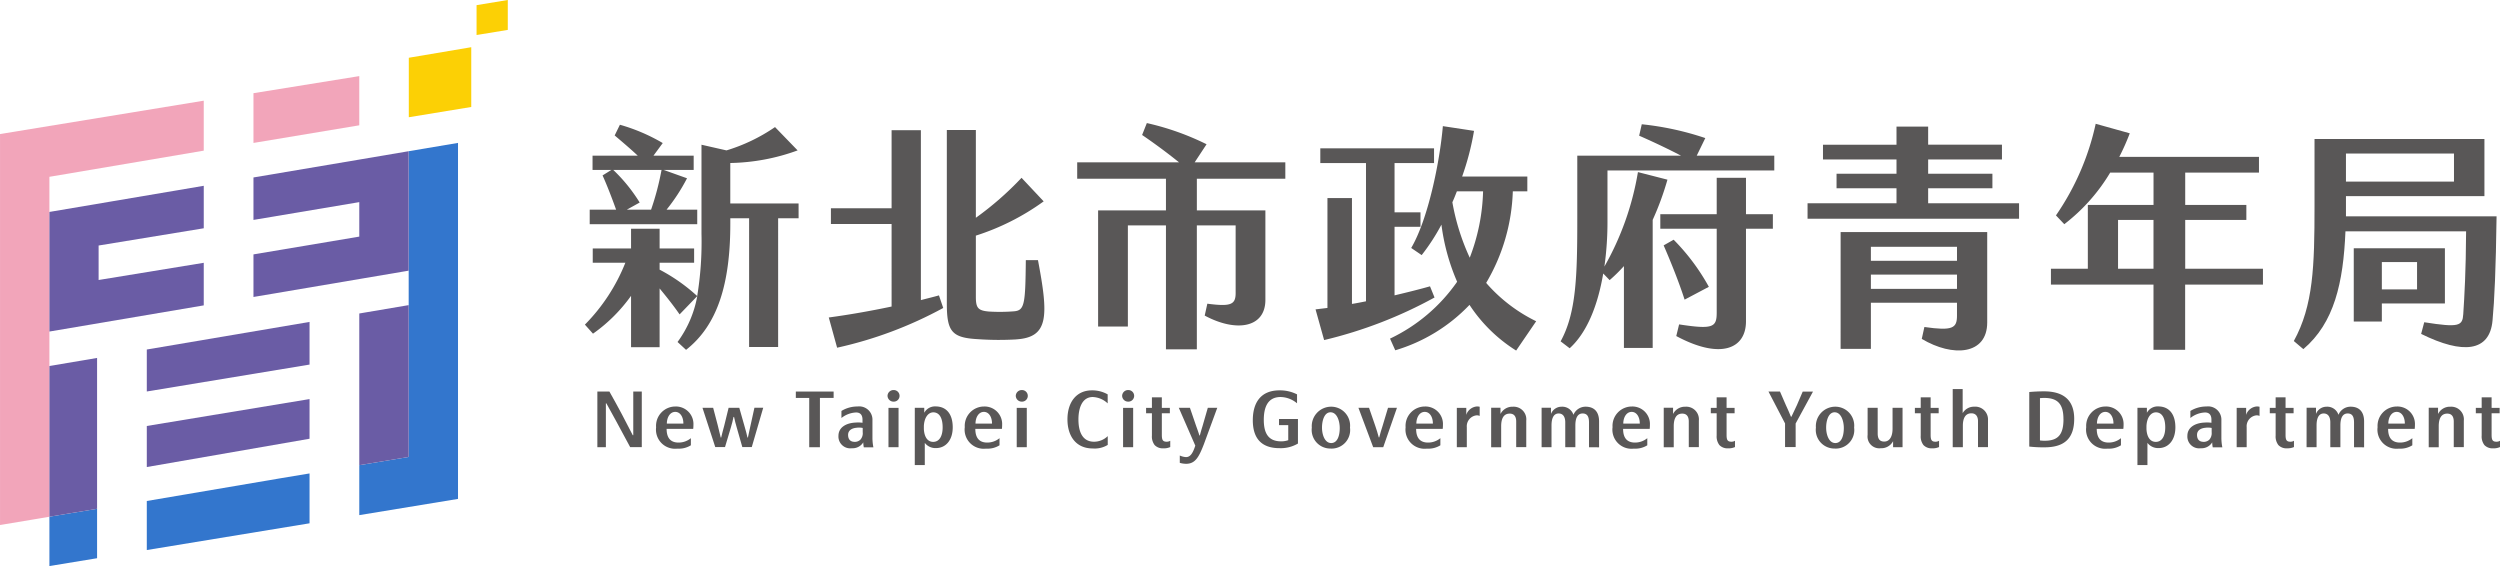 <svg xmlns="http://www.w3.org/2000/svg" width="264.209" height="59.822" viewBox="0 0 264.209 59.822"><g id="&#x7EC4;_16" data-name="&#x7EC4; 16" transform="translate(-443.278 -66.266)"><path id="&#x8DEF;&#x5F84;_31" data-name="&#x8DEF;&#x5F84; 31" d="M245.677,44.086h-2.163V57.691h-3.068V44.086H238.46v.578c0,6.312-1.332,10.713-4.677,13.329l-.9-.83a11.656,11.656,0,0,0,2.086-4.854L233.1,54.246c-.678-.981-1.407-1.886-2.112-2.742v6.212h-3.018V52.284a16.847,16.847,0,0,1-4.023,4l-.855-.956a19.564,19.564,0,0,0,4.275-6.539h-3.446V47.279h4.049V45.192h3.018v2.087h3.647v1.509h-3.647v.73a18.7,18.7,0,0,1,3.973,2.791,35.41,35.41,0,0,0,.453-6.589V36.315l2.641.6a18.579,18.579,0,0,0,5.13-2.465l2.388,2.465a21.765,21.765,0,0,1-7.116,1.332v4.276h7.217Zm-10.713.628H223.6V43.18h2.791c-.452-1.257-.955-2.565-1.432-3.621l.93-.578H223.9V37.472h4.778c-.805-.755-1.584-1.409-2.439-2.138l.553-1.131a19.274,19.274,0,0,1,4.527,1.936l-.981,1.333h4.25v1.509h-3.168l2.465.88a19.683,19.683,0,0,1-2.164,3.319h3.244Zm-6.086-2.288-1.357.754h2.565a28.82,28.82,0,0,0,1.106-4.2h-5.1a17.252,17.252,0,0,1,2.791,3.445" transform="translate(282 45.246)" fill="#595757"></path><path id="&#x8DEF;&#x5F84;_32" data-name="&#x8DEF;&#x5F84; 32" d="M260.509,52.234l.453,1.333a42.593,42.593,0,0,1-11.215,4.2l-.881-3.194c2.062-.277,4.376-.679,6.639-1.157V44.69h-6.413V43.03h6.413V34.782H258.6V52.737c.655-.175,1.308-.326,1.911-.5m8.174,4.653a31.69,31.69,0,0,1-4.075-.026c-2.74-.15-3.268-.8-3.268-3.771V34.756h3.068v9.28a33.123,33.123,0,0,0,4.828-4.225l2.339,2.49a25.287,25.287,0,0,1-7.167,3.621v6.463c0,1.182.227,1.459,1.382,1.56a19,19,0,0,0,2.667-.026c1.106-.1,1.182-.779,1.232-5.407h1.283c1.132,5.961,1.132,8.149-2.289,8.375" transform="translate(282 45.246)" fill="#595757"></path><path id="&#x8DEF;&#x5F84;_33" data-name="&#x8DEF;&#x5F84; 33" d="M287.766,39.911v3.346h7.243v9.456c0,2.967-3.094,3.445-6.413,1.659l.277-1.257c2.49.327,2.992.1,2.992-1.132V44.84h-4.1v13.1H284.5V44.84h-4.024V55.529H277.33V43.257H284.5V39.911h-9.38V38.177H285.88c-1.333-1.082-2.792-2.138-3.9-2.892l.5-1.258a27.935,27.935,0,0,1,6.312,2.238l-1.258,1.912h9.582v1.734Z" transform="translate(282 45.246)" fill="#595757"></path><path id="&#x8DEF;&#x5F84;_34" data-name="&#x8DEF;&#x5F84; 34" d="M312.885,52.46a46.63,46.63,0,0,1-11.669,4.5l-.906-3.244,1.257-.151V41.949h2.591V53.14c.477-.075.981-.176,1.483-.277V38.252h-4.828V36.693h12.02v1.559h-4.174v5.205H311.4v1.534h-2.741v7.243c1.383-.326,2.691-.654,3.747-.955Zm10.737,2.516-2.112,3.093a16.117,16.117,0,0,1-4.929-4.829,17.84,17.84,0,0,1-7.847,4.8l-.553-1.233a18.068,18.068,0,0,0,7.092-6.01,22.178,22.178,0,0,1-1.659-6.036,21.548,21.548,0,0,1-2.088,3.219l-1.106-.754c1.785-3.043,3.017-9.079,3.345-12.876l3.294.5a28.678,28.678,0,0,1-1.258,4.829h6.891v1.559h-1.534a20.215,20.215,0,0,1-2.817,9.681,16.717,16.717,0,0,0,5.281,4.05m-7.016-6.715a20.891,20.891,0,0,0,1.409-7.016h-2.767c-.15.377-.3.779-.478,1.156a23.646,23.646,0,0,0,1.836,5.86" transform="translate(282 45.246)" fill="#595757"></path><path id="&#x8DEF;&#x5F84;_35" data-name="&#x8DEF;&#x5F84; 35" d="M348.791,37.472v1.56H331.162v5.306a33.655,33.655,0,0,1-.326,4.854,30.183,30.183,0,0,0,3.545-9.984l3.119.8a30.085,30.085,0,0,1-1.56,4.25v13.53H332.9V49.141a16.893,16.893,0,0,1-1.51,1.484l-.678-.7c-.579,3.42-1.735,6.262-3.546,7.9l-.956-.73c1.659-3.018,1.761-6.916,1.761-13V37.472h10.964c-1.535-.805-3.169-1.559-4.425-2.112l.276-1.207a30.87,30.87,0,0,1,6.714,1.459l-.906,1.86ZM345.8,43.659h2.841v1.534H345.8v9.783c0,2.917-2.692,4.073-7.368,1.559l.3-1.232c3.6.553,3.974.3,3.974-1.258V45.193h-5.961V43.659h5.961V39.811H345.8Zm-6.488,9.028c-.553-1.735-1.434-3.948-2.214-5.734l1.057-.6a22.516,22.516,0,0,1,3.721,4.979Z" transform="translate(282 45.246)" fill="#595757"></path><path id="&#x8DEF;&#x5F84;_36" data-name="&#x8DEF;&#x5F84; 36" d="M352.307,42.5h9.4V40.918h-6.336V39.384h6.336v-1.51h-7.77V36.315h7.77V34.4h3.345v1.911h7.8v1.559h-7.8v1.51h6.791v1.534h-6.791V42.5h9.607v1.636H352.307Zm3.495,3.044h15.492V55.1c0,3.42-3.622,3.7-6.917,1.735l.277-1.257c2.968.427,3.445.126,3.445-1.182V53.014H359v4.878H355.8ZM368.1,47.1H359v1.484h9.1Zm0,2.942H359v1.509h9.1Z" transform="translate(282 45.246)" fill="#595757"></path><path id="&#x8DEF;&#x5F84;_37" data-name="&#x8DEF;&#x5F84; 37" d="M400.435,49.418V51.1h-8.223v6.891h-3.345V51.1H378.028V49.418h3.9v-6.74h6.942v-3.42h-4.578a19.473,19.473,0,0,1-4.853,5.456l-.88-.93a27.208,27.208,0,0,0,4.2-9.682l3.6,1.006a23.788,23.788,0,0,1-1.107,2.49h14.762v1.66h-7.795v3.42h6.462v1.584h-6.462v5.156Zm-11.568-5.156H385.12v5.156h3.747Z" transform="translate(282 45.246)" fill="#595757"></path><path id="&#x8DEF;&#x5F84;_38" data-name="&#x8DEF;&#x5F84; 38" d="M425.125,43.885c-.075,5.558-.226,8.9-.428,11.015-.3,3.294-3.118,3.6-7.544,1.408l.327-1.232c3.671.578,4.049.4,4.124-.856.126-1.936.277-4.476.3-8.751h-12.75c-.226,5.432-1.182,9.682-4.451,12.449l-1.006-.856c2.062-3.747,2.188-7.921,2.188-14.208V35.711h17.956v6.036H409.207v2.138Zm-15.918-3.672h11.417V37.245H409.207ZM413,53.089V55h-2.968V47.255h9.632v5.834Zm0-1.483h3.721V48.714H413Z" transform="translate(282 45.246)" fill="#595757"></path><path id="&#x8DEF;&#x5F84;_39" data-name="&#x8DEF;&#x5F84; 39" d="M225.357,63.643h-.048v4.636h-.9V62.4h1.273c.929,1.634,1.776,3.251,2.466,4.612h.056V62.4h.9v5.877h-1.226c-1.192-2.242-2-3.691-2.521-4.636" transform="translate(282 45.246)" fill="#595757"></path><path id="&#x8DEF;&#x5F84;_40" data-name="&#x8DEF;&#x5F84; 40" d="M230.617,66.181a2.043,2.043,0,0,1,2.033-2.2,1.852,1.852,0,0,1,1.913,1.938,3.564,3.564,0,0,1-.024.424h-2.81c0,.929.393,1.449,1.257,1.449a2.037,2.037,0,0,0,1.306-.464v.752a2.4,2.4,0,0,1-1.425.353,2.021,2.021,0,0,1-2.25-2.25m2.882-.392c.008-.664-.313-1.241-.856-1.241-.569,0-.89.6-.89,1.241Z" transform="translate(282 45.246)" fill="#595757"></path><path id="&#x8DEF;&#x5F84;_41" data-name="&#x8DEF;&#x5F84; 41" d="M235.517,64.115h1.129l.48,1.826c.1.4.241.969.321,1.321h.047c.072-.344.225-.881.329-1.281l.457-1.866h1.128L240,66.2c.1.337.209.753.273,1.058h.048c.064-.313.135-.657.224-1.041l.464-2.106h.929l-1.209,4.155h-1l-.592-2.073c-.1-.352-.224-.793-.281-1.113H238.8c-.056.312-.175.753-.28,1.113L237.9,68.27H236.87Z" transform="translate(282 45.246)" fill="#595757"></path><path id="&#x8DEF;&#x5F84;_42" data-name="&#x8DEF;&#x5F84; 42" d="M246.8,63.075h-1.416V62.4h3.994v.673h-1.449v5.212H246.8Z" transform="translate(282 45.246)" fill="#595757"></path><path id="&#x8DEF;&#x5F84;_43" data-name="&#x8DEF;&#x5F84; 43" d="M253.586,68.295h-1.017a2.64,2.64,0,0,1-.056-.528,1.315,1.315,0,0,1-1.2.625,1.249,1.249,0,0,1-1.424-1.315c0-.888.808-1.361,1.841-1.4a3.14,3.14,0,0,1,.7.024v-.32c0-.513-.233-.769-.68-.769a2.658,2.658,0,0,0-1.546.584v-.744a3.223,3.223,0,0,1,1.7-.473,1.4,1.4,0,0,1,1.577,1.458v1.945a5.382,5.382,0,0,0,.1.913m-1.129-1.578v-.471a2.044,2.044,0,0,0-.672-.017c-.416.041-.872.233-.872.753,0,.441.215.7.6.728a.846.846,0,0,0,.7-.224,1.025,1.025,0,0,0,.248-.769" transform="translate(282 45.246)" fill="#595757"></path><path id="&#x8DEF;&#x5F84;_44" data-name="&#x8DEF;&#x5F84; 44" d="M255.075,62.851a.63.63,0,0,1,.634-.609.613.613,0,1,1,0,1.225.631.631,0,0,1-.634-.616m.1,1.273h1.065v4.155h-1.065Z" transform="translate(282 45.246)" fill="#595757"></path><path id="&#x8DEF;&#x5F84;_45" data-name="&#x8DEF;&#x5F84; 45" d="M257.957,64.116h1v.528a1.284,1.284,0,0,1,1.192-.672c1.161,0,1.817.825,1.817,2.21,0,1.361-.744,2.193-1.769,2.193a1.409,1.409,0,0,1-1.184-.552v2.346h-1.058ZM260.9,66.19c0-.945-.313-1.585-.985-1.593-.561.008-.952.576-1,1.433v.344c.049.856.409,1.345.985,1.345.664,0,1-.633,1-1.529" transform="translate(282 45.246)" fill="#595757"></path><path id="&#x8DEF;&#x5F84;_46" data-name="&#x8DEF;&#x5F84; 46" d="M263.241,66.181a2.043,2.043,0,0,1,2.033-2.2,1.853,1.853,0,0,1,1.914,1.938,3.564,3.564,0,0,1-.024.424h-2.81c0,.929.392,1.449,1.257,1.449a2.037,2.037,0,0,0,1.3-.464v.752a2.4,2.4,0,0,1-1.425.353,2.02,2.02,0,0,1-2.25-2.25m2.882-.392c.007-.664-.313-1.241-.856-1.241-.569,0-.889.6-.889,1.241Z" transform="translate(282 45.246)" fill="#595757"></path><path id="&#x8DEF;&#x5F84;_47" data-name="&#x8DEF;&#x5F84; 47" d="M268.629,62.851a.629.629,0,0,1,.632-.609.613.613,0,1,1,0,1.225.63.63,0,0,1-.632-.616m.1,1.273h1.064v4.155h-1.064Z" transform="translate(282 45.246)" fill="#595757"></path><path id="&#x8DEF;&#x5F84;_48" data-name="&#x8DEF;&#x5F84; 48" d="M276.764,62.979c-1.129,0-1.513,1.177-1.513,2.37,0,1.225.376,2.354,1.656,2.354a2.084,2.084,0,0,0,1.441-.593v.929a2.634,2.634,0,0,1-1.584.376c-1.8,0-2.674-1.344-2.674-3.074,0-1.842.969-3.066,2.578-3.066a3.281,3.281,0,0,1,1.673.424v.952a2.423,2.423,0,0,0-1.577-.672" transform="translate(282 45.246)" fill="#595757"></path><path id="&#x8DEF;&#x5F84;_49" data-name="&#x8DEF;&#x5F84; 49" d="M279.869,62.851a.629.629,0,0,1,.633-.609.613.613,0,1,1,0,1.225.63.63,0,0,1-.633-.616m.1,1.273h1.065v4.155h-1.065Z" transform="translate(282 45.246)" fill="#595757"></path><path id="&#x8DEF;&#x5F84;_50" data-name="&#x8DEF;&#x5F84; 50" d="M284.24,68.4a1.181,1.181,0,0,1-.936-.345,1.494,1.494,0,0,1-.288-1.008V64.692H282.4v-.569h.617V63.011h1.048v1.112h.848v.569h-.848v2.281c0,.521.087.729.512.729a.72.72,0,0,0,.377-.1v.664a1.675,1.675,0,0,1-.713.137" transform="translate(282 45.246)" fill="#595757"></path><path id="&#x8DEF;&#x5F84;_51" data-name="&#x8DEF;&#x5F84; 51" d="M285.962,69.16a1.834,1.834,0,0,0,.656.168c.512,0,.753-.52.984-1.209l-1.745-4h1.177l.657,1.922c.112.3.248.688.344,1h.048c.081-.312.184-.673.273-.952l.568-1.97h1l-1.416,3.851c-.522,1.345-.906,2.066-1.874,2.066a2.437,2.437,0,0,1-.672-.1Z" transform="translate(282 45.246)" fill="#595757"></path><path id="&#x8DEF;&#x5F84;_52" data-name="&#x8DEF;&#x5F84; 52" d="M298.45,65.3v2.595a3.587,3.587,0,0,1-1.961.488c-1.85,0-2.81-.993-2.81-2.947,0-1.889.864-3.162,2.817-3.162a3.981,3.981,0,0,1,1.858.424v.945a2.775,2.775,0,0,0-1.745-.665c-1.362.008-1.769,1.089-1.769,2.418,0,1.37.456,2.234,1.752,2.266a2.332,2.332,0,0,0,.833-.12V65.948h-.976V65.3Z" transform="translate(282 45.246)" fill="#595757"></path><path id="&#x8DEF;&#x5F84;_53" data-name="&#x8DEF;&#x5F84; 53" d="M301.925,68.423a1.969,1.969,0,0,1-2.01-2.21A2.054,2.054,0,0,1,301.957,64a2,2,0,0,1,1.994,2.209,1.96,1.96,0,0,1-2.026,2.218m-.033-3.835c-.664,0-.9.9-.9,1.617,0,.785.311,1.634.968,1.634.681,0,.906-.81.906-1.585,0-.729-.281-1.666-.978-1.666" transform="translate(282 45.246)" fill="#595757"></path><path id="&#x8DEF;&#x5F84;_54" data-name="&#x8DEF;&#x5F84; 54" d="M304.84,64.115h1.121l.664,1.922c.129.36.256.792.368,1.209h.048c.1-.409.232-.841.352-1.209l.577-1.922h.945l-1.45,4.164H306.4Z" transform="translate(282 45.246)" fill="#595757"></path><path id="&#x8DEF;&#x5F84;_55" data-name="&#x8DEF;&#x5F84; 55" d="M309.827,66.181a2.043,2.043,0,0,1,2.034-2.2,1.852,1.852,0,0,1,1.913,1.938,3.564,3.564,0,0,1-.024.424h-2.81c0,.929.393,1.449,1.257,1.449a2.035,2.035,0,0,0,1.305-.464v.752a2.4,2.4,0,0,1-1.425.353,2.021,2.021,0,0,1-2.25-2.25m2.882-.392c.009-.664-.312-1.241-.856-1.241-.569,0-.889.6-.889,1.241Z" transform="translate(282 45.246)" fill="#595757"></path><path id="&#x8DEF;&#x5F84;_56" data-name="&#x8DEF;&#x5F84; 56" d="M315.24,64.123h1c0,.233.007.53-.009.752a1.3,1.3,0,0,1,1.137-.9,1.262,1.262,0,0,1,.288.032v.969a.749.749,0,0,0-.311-.063,1.159,1.159,0,0,0-1.049,1.249v2.121H315.24Z" transform="translate(282 45.246)" fill="#595757"></path><path id="&#x8DEF;&#x5F84;_57" data-name="&#x8DEF;&#x5F84; 57" d="M321.516,65.565c0-.456-.169-.833-.689-.833-.656,0-.9.553-.9,1.329v2.226h-1.058V64.108h.985v.664a1.4,1.4,0,0,1,1.3-.768,1.337,1.337,0,0,1,1.425,1.473v2.8h-1.064Z" transform="translate(282 45.246)" fill="#595757"></path><path id="&#x8DEF;&#x5F84;_58" data-name="&#x8DEF;&#x5F84; 58" d="M324.2,64.108h.992v.657a1.186,1.186,0,0,1,1.1-.761,1.238,1.238,0,0,1,1.273.857A1.384,1.384,0,0,1,328.842,64c1,0,1.432.632,1.432,1.553v2.739H329.21V65.661c0-.585-.169-.944-.673-.944-.56,0-.769.528-.769,1.264v2.3H326.7V65.645c0-.5-.192-.928-.7-.928-.528,0-.752.512-.752,1.257v2.305H324.2Z" transform="translate(282 45.246)" fill="#595757"></path><path id="&#x8DEF;&#x5F84;_59" data-name="&#x8DEF;&#x5F84; 59" d="M331.7,66.181a2.043,2.043,0,0,1,2.033-2.2,1.853,1.853,0,0,1,1.914,1.938,3.558,3.558,0,0,1-.024.424h-2.81c0,.929.392,1.449,1.257,1.449a2.037,2.037,0,0,0,1.3-.464v.752a2.4,2.4,0,0,1-1.425.353,2.02,2.02,0,0,1-2.25-2.25m2.882-.392c.007-.664-.313-1.241-.856-1.241-.569,0-.889.6-.889,1.241Z" transform="translate(282 45.246)" fill="#595757"></path><path id="&#x8DEF;&#x5F84;_60" data-name="&#x8DEF;&#x5F84; 60" d="M339.754,65.565c0-.456-.169-.833-.689-.833-.657,0-.9.553-.9,1.329v2.226h-1.057V64.108h.985v.664a1.4,1.4,0,0,1,1.3-.768,1.337,1.337,0,0,1,1.426,1.473v2.8h-1.064Z" transform="translate(282 45.246)" fill="#595757"></path><path id="&#x8DEF;&#x5F84;_61" data-name="&#x8DEF;&#x5F84; 61" d="M343.925,68.4a1.181,1.181,0,0,1-.936-.345,1.493,1.493,0,0,1-.288-1.008V64.692h-.618v-.569h.618V63.011h1.048v1.112h.848v.569h-.848v2.281c0,.521.087.729.512.729a.72.72,0,0,0,.377-.1v.664a1.675,1.675,0,0,1-.713.137" transform="translate(282 45.246)" fill="#595757"></path><path id="&#x8DEF;&#x5F84;_62" data-name="&#x8DEF;&#x5F84; 62" d="M351.05,68.271h-1.121v-2.5l-1.753-3.37h1.217L350,63.8c.175.384.423.921.552,1.264h.049c.159-.352.407-.872.583-1.232l.61-1.425h1.088l-1.834,3.37Z" transform="translate(282 45.246)" fill="#595757"></path><path id="&#x8DEF;&#x5F84;_63" data-name="&#x8DEF;&#x5F84; 63" d="M355.2,68.423a1.969,1.969,0,0,1-2.01-2.21A2.054,2.054,0,0,1,355.236,64a2,2,0,0,1,1.993,2.209,1.958,1.958,0,0,1-2.024,2.218m-.033-3.835c-.664,0-.9.9-.9,1.617,0,.785.311,1.634.968,1.634.681,0,.9-.81.9-1.585,0-.729-.279-1.666-.976-1.666" transform="translate(282 45.246)" fill="#595757"></path><path id="&#x8DEF;&#x5F84;_64" data-name="&#x8DEF;&#x5F84; 64" d="M359.72,66.829c0,.49.152.858.688.858.609,0,.882-.592.882-1.354V64.116h1.056v4.162h-1v-.632a1.4,1.4,0,0,1-1.3.744,1.245,1.245,0,0,1-1.392-1.4V64.116h1.064Z" transform="translate(282 45.246)" fill="#595757"></path><path id="&#x8DEF;&#x5F84;_65" data-name="&#x8DEF;&#x5F84; 65" d="M365.491,68.4a1.181,1.181,0,0,1-.936-.345,1.494,1.494,0,0,1-.288-1.008V64.692h-.617v-.569h.617V63.011h1.048v1.112h.849v.569h-.849v2.281c0,.521.089.729.513.729a.716.716,0,0,0,.376-.1v.664a1.675,1.675,0,0,1-.713.137" transform="translate(282 45.246)" fill="#595757"></path><path id="&#x8DEF;&#x5F84;_66" data-name="&#x8DEF;&#x5F84; 66" d="M370.32,65.517c0-.433-.192-.817-.7-.817-.648,0-.9.544-.9,1.313v2.266h-1.072V62.138H368.7v2.546A1.373,1.373,0,0,1,369.911,64a1.352,1.352,0,0,1,1.465,1.442v2.834H370.32Z" transform="translate(282 45.246)" fill="#595757"></path><path id="&#x8DEF;&#x5F84;_67" data-name="&#x8DEF;&#x5F84; 67" d="M380.487,65.285c0,2.1-1.074,3.01-3.131,3.01a13.008,13.008,0,0,1-1.618-.08V62.451c.425-.04.978-.072,1.57-.072,2.065,0,3.179.945,3.179,2.906m-1.137.032c0-1.553-.569-2.242-2.019-2.242a4.59,4.59,0,0,0-.463.024v4.468a3.835,3.835,0,0,0,.5.032c1.425,0,1.986-.657,1.986-2.282" transform="translate(282 45.246)" fill="#595757"></path><path id="&#x8DEF;&#x5F84;_68" data-name="&#x8DEF;&#x5F84; 68" d="M381.758,66.181a2.043,2.043,0,0,1,2.033-2.2,1.853,1.853,0,0,1,1.914,1.938,3.359,3.359,0,0,1-.025.424h-2.81c0,.929.392,1.449,1.258,1.449a2.032,2.032,0,0,0,1.3-.464v.752a2.392,2.392,0,0,1-1.425.353,2.02,2.02,0,0,1-2.249-2.25m2.883-.392c.006-.664-.314-1.241-.858-1.241-.569,0-.888.6-.888,1.241Z" transform="translate(282 45.246)" fill="#595757"></path><path id="&#x8DEF;&#x5F84;_69" data-name="&#x8DEF;&#x5F84; 69" d="M387.17,64.116h1v.528a1.285,1.285,0,0,1,1.192-.672c1.162,0,1.818.825,1.818,2.21,0,1.361-.744,2.193-1.769,2.193a1.409,1.409,0,0,1-1.184-.552v2.346H387.17Zm2.939,2.074c0-.945-.313-1.585-.985-1.593-.561.008-.953.576-1,1.433v.344c.048.856.409,1.345.985,1.345.664,0,1-.633,1-1.529" transform="translate(282 45.246)" fill="#595757"></path><path id="&#x8DEF;&#x5F84;_70" data-name="&#x8DEF;&#x5F84; 70" d="M396.145,68.295h-1.016a2.639,2.639,0,0,1-.056-.528,1.317,1.317,0,0,1-1.2.625,1.249,1.249,0,0,1-1.425-1.315c0-.888.809-1.361,1.842-1.4a3.134,3.134,0,0,1,.7.024v-.32c0-.513-.232-.769-.68-.769a2.655,2.655,0,0,0-1.545.584v-.744a3.22,3.22,0,0,1,1.7-.473,1.4,1.4,0,0,1,1.577,1.458v1.945a5.487,5.487,0,0,0,.1.913m-1.128-1.578v-.471a2.049,2.049,0,0,0-.673-.017c-.417.041-.873.233-.873.753,0,.441.217.7.6.728a.847.847,0,0,0,.7-.224,1.037,1.037,0,0,0,.248-.769" transform="translate(282 45.246)" fill="#595757"></path><path id="&#x8DEF;&#x5F84;_71" data-name="&#x8DEF;&#x5F84; 71" d="M397.658,64.123h1c0,.233.007.53-.009.752a1.3,1.3,0,0,1,1.137-.9,1.257,1.257,0,0,1,.288.032v.969a.75.75,0,0,0-.312-.063,1.16,1.16,0,0,0-1.048,1.249v2.121h-1.057Z" transform="translate(282 45.246)" fill="#595757"></path><path id="&#x8DEF;&#x5F84;_72" data-name="&#x8DEF;&#x5F84; 72" d="M403,68.4a1.181,1.181,0,0,1-.936-.345,1.494,1.494,0,0,1-.288-1.008V64.692h-.618v-.569h.618V63.011h1.048v1.112h.849v.569h-.849v2.281c0,.521.089.729.512.729a.717.717,0,0,0,.377-.1v.664A1.672,1.672,0,0,1,403,68.4" transform="translate(282 45.246)" fill="#595757"></path><path id="&#x8DEF;&#x5F84;_73" data-name="&#x8DEF;&#x5F84; 73" d="M405.048,64.108h.993v.657a1.185,1.185,0,0,1,1.1-.761,1.24,1.24,0,0,1,1.273.857A1.381,1.381,0,0,1,409.692,64c1,0,1.433.632,1.433,1.553v2.739H410.06V65.661c0-.585-.168-.944-.672-.944-.561,0-.769.528-.769,1.264v2.3h-1.065V65.645c0-.5-.192-.928-.7-.928-.528,0-.752.512-.752,1.257v2.305h-1.057Z" transform="translate(282 45.246)" fill="#595757"></path><path id="&#x8DEF;&#x5F84;_74" data-name="&#x8DEF;&#x5F84; 74" d="M412.551,66.181a2.043,2.043,0,0,1,2.033-2.2,1.853,1.853,0,0,1,1.914,1.938,3.551,3.551,0,0,1-.025.424h-2.81c0,.929.393,1.449,1.258,1.449a2.032,2.032,0,0,0,1.3-.464v.752a2.394,2.394,0,0,1-1.425.353,2.02,2.02,0,0,1-2.249-2.25m2.882-.392c.008-.664-.313-1.241-.858-1.241-.567,0-.887.6-.887,1.241Z" transform="translate(282 45.246)" fill="#595757"></path><path id="&#x8DEF;&#x5F84;_75" data-name="&#x8DEF;&#x5F84; 75" d="M420.6,65.565c0-.456-.168-.833-.688-.833-.657,0-.9.553-.9,1.329v2.226h-1.058V64.108h.985v.664a1.394,1.394,0,0,1,1.3-.768,1.337,1.337,0,0,1,1.425,1.473v2.8H420.6Z" transform="translate(282 45.246)" fill="#595757"></path><path id="&#x8DEF;&#x5F84;_76" data-name="&#x8DEF;&#x5F84; 76" d="M424.774,68.4a1.181,1.181,0,0,1-.936-.345,1.494,1.494,0,0,1-.288-1.008V64.692h-.618v-.569h.618V63.011H424.6v1.112h.849v.569H424.6v2.281c0,.521.088.729.512.729a.717.717,0,0,0,.377-.1v.664a1.678,1.678,0,0,1-.713.137" transform="translate(282 45.246)" fill="#595757"></path><path id="&#x8DEF;&#x5F84;_77" data-name="&#x8DEF;&#x5F84; 77" d="M204.482,27.124V33.41l6.6-1.085V26.008Z" transform="translate(282 45.246)" fill="#fcd005"></path><path id="&#x8DEF;&#x5F84;_78" data-name="&#x8DEF;&#x5F84; 78" d="M211.643,21.563v3.158l3.3-.542V21.02Z" transform="translate(282 45.246)" fill="#fcd005"></path><path id="&#x8DEF;&#x5F84;_79" data-name="&#x8DEF;&#x5F84; 79" d="M166.5,59.632v16l-5.219.874V35.186l21.53-3.526v5.281L166.5,39.706V59.632Z" transform="translate(282 45.246)" fill="#f2a5ba"></path><path id="&#x8DEF;&#x5F84;_80" data-name="&#x8DEF;&#x5F84; 80" d="M199.248,34.263v-5.2l-11.183,1.805v5.258Z" transform="translate(282 45.246)" fill="#f2a5ba"></path><path id="&#x8DEF;&#x5F84;_81" data-name="&#x8DEF;&#x5F84; 81" d="M190.975,71.556l-14.183,2.41V79.15l17.2-2.826v-5.27Z" transform="translate(282 45.246)" fill="#3376cd"></path><path id="&#x8DEF;&#x5F84;_82" data-name="&#x8DEF;&#x5F84; 82" d="M204.469,69.311l-5.221.869v5.281l10.434-1.714V36.123L204.469,37Z" transform="translate(282 45.246)" fill="#3376cd"></path><path id="&#x8DEF;&#x5F84;_83" data-name="&#x8DEF;&#x5F84; 83" d="M166.5,75.629v5.213l5.038-.828V74.791Z" transform="translate(282 45.246)" fill="#3376cd"></path><path id="&#x8DEF;&#x5F84;_84" data-name="&#x8DEF;&#x5F84; 84" d="M166.5,75.629l5.038-.838V58.849L166.5,59.7Z" transform="translate(282 45.246)" fill="#6a5ca5"></path><path id="&#x8DEF;&#x5F84;_85" data-name="&#x8DEF;&#x5F84; 85" d="M173,42.318l-6.5,1.1V56.059l16.311-2.766v-4.5L171.7,50.611V46.967l11.112-1.822v-4.49Z" transform="translate(282 45.246)" fill="#6a5ca5"></path><path id="&#x8DEF;&#x5F84;_86" data-name="&#x8DEF;&#x5F84; 86" d="M176.792,62.394l17.2-2.844V55.042l-17.2,2.916Z" transform="translate(282 45.246)" fill="#6a5ca5"></path><path id="&#x8DEF;&#x5F84;_87" data-name="&#x8DEF;&#x5F84; 87" d="M199.248,54.151V70.18l5.221-.869V53.266l-4.686.794Z" transform="translate(282 45.246)" fill="#6a5ca5"></path><path id="&#x8DEF;&#x5F84;_88" data-name="&#x8DEF;&#x5F84; 88" d="M176.792,70.378l17.2-2.99V63.195l-17.2,2.843Z" transform="translate(282 45.246)" fill="#6a5ca5"></path><path id="&#x8DEF;&#x5F84;_89" data-name="&#x8DEF;&#x5F84; 89" d="M199.248,37.885l-11.183,1.889v4.487l11.183-1.88v3.644l-11.183,1.88v4.5l11.718-1.986,4.682-.794v.095h0V37Z" transform="translate(282 45.246)" fill="#6a5ca5"></path></g></svg>